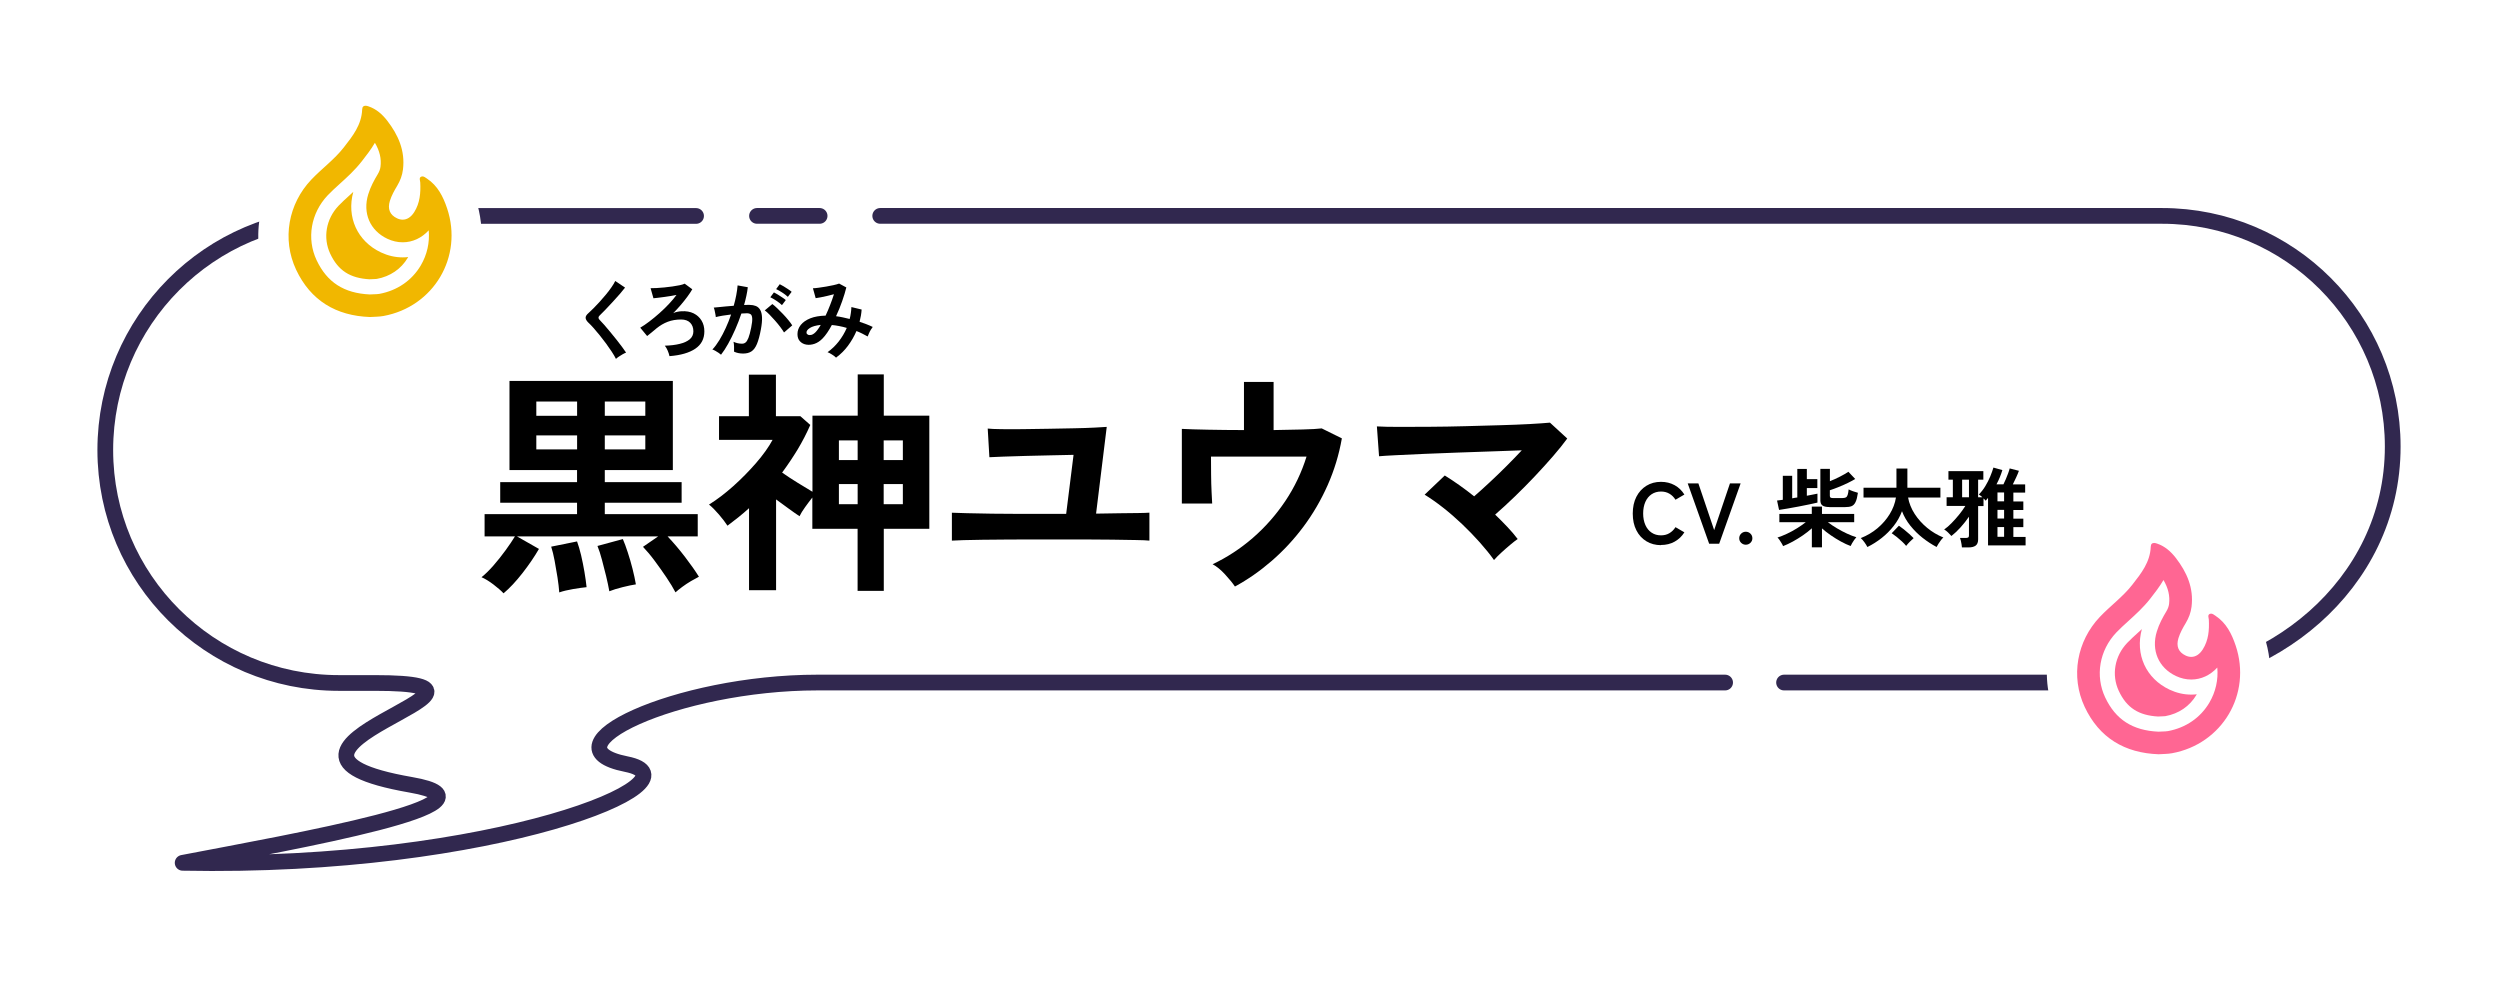 <?xml version="1.0" encoding="UTF-8"?>
<svg id="_レイヤー_2" data-name="レイヤー 2" xmlns="http://www.w3.org/2000/svg" xmlns:xlink="http://www.w3.org/1999/xlink" viewBox="0 0 464 184">
  <defs>
    <style>
      .cls-1, .cls-2, .cls-3, .cls-4, .cls-5, .cls-6 {
        stroke-width: 0px;
      }

      .cls-1, .cls-7 {
        fill: none;
      }

      .cls-2 {
        fill: #ff6693;
      }

      .cls-8 {
        filter: url(#drop-shadow-2);
      }

      .cls-9 {
        filter: url(#drop-shadow-3);
      }

      .cls-3 {
        fill: #000;
      }

      .cls-7 {
        stroke: #31284f;
        stroke-linecap: round;
        stroke-linejoin: round;
        stroke-width: 2.92px;
      }

      .cls-4 {
        fill: #f1b700;
      }

      .cls-5 {
        filter: url(#drop-shadow-1);
      }

      .cls-5, .cls-6 {
        fill: #fff;
      }
    </style>
    <filter id="drop-shadow-1" filterUnits="userSpaceOnUse">
      <feOffset dx="0" dy="0"/>
      <feGaussianBlur result="blur" stdDeviation="3"/>
      <feFlood flood-color="#000" flood-opacity=".16"/>
      <feComposite in2="blur" operator="in"/>
      <feComposite in="SourceGraphic"/>
    </filter>
    <filter id="drop-shadow-2" filterUnits="userSpaceOnUse">
      <feOffset dx="0" dy="0"/>
      <feGaussianBlur result="blur-2" stdDeviation="4.2"/>
      <feFlood flood-color="#040000" flood-opacity=".2"/>
      <feComposite in2="blur-2" operator="in"/>
      <feComposite in="SourceGraphic"/>
    </filter>
    <filter id="drop-shadow-3" filterUnits="userSpaceOnUse">
      <feOffset dx="0" dy="0"/>
      <feGaussianBlur result="blur-3" stdDeviation="4.2"/>
      <feFlood flood-color="#040000" flood-opacity=".2"/>
      <feComposite in2="blur-3" operator="in"/>
      <feComposite in="SourceGraphic"/>
    </filter>
  </defs>
  <g id="_レイヤー_1-2" data-name="レイヤー 1">
    <g>
      <g>
        <g>
          <path class="cls-5" d="M39.45,169.96c21.11,0,42.21-2.29,59.41-6.44,15.15-3.66,29.32-8.47,30.33-18.79.16-1.61-.03-3.37-.67-5.08,5.87-1.69,13.97-3.21,23.02-3.21h246.77c13.74,0,27.64-5.33,38.15-14.62,11.57-10.23,17.94-24.14,17.94-39.17,0-29.12-23.69-52.81-52.81-52.81H62.68c-29.41,0-53.34,23.97-53.34,53.44,0,26.66,19.73,48.8,45.37,52.65-.63,1.78-.85,3.77-.48,5.98.22,1.32.62,2.5,1.17,3.57-6.83,1.43-13.86,2.76-18.26,3.59-1.88.36-3.67.69-5.32,1.01-5.03.96-8.51,5.57-8.08,10.67.43,5.1,4.65,9.05,9.77,9.15,2,.04,3.98.06,5.94.06h0Z"/>
          <g>
            <path class="cls-7" d="M320.18,126.68c-27.76,0-161.02,0-168.44,0-26.24,0-51.52,11.97-35.51,15.14,15,2.97-24.24,19.47-82.33,18.32,20.48-3.93,61.69-11.12,42.35-14.48-36.63-6.37,25.5-18.9-6.68-18.9-6.52,0-6.69,0-6.69,0-23.94,0-43.34-19.31-43.34-43.24s19.41-43.44,43.34-43.44h66.31"/>
            <path class="cls-7" d="M163.37,40.07h237.91c23.64,0,42.81,19.17,42.81,42.81h0c0,26.09-23.47,43.8-46.09,43.8-1.28,0-46.8,0-66.88,0"/>
            <line class="cls-7" x1="140.5" y1="40.07" x2="152.12" y2="40.07"/>
          </g>
          <g class="cls-8">
            <path class="cls-6" d="M400.43,145.59c-8.49-.3-15.09-4.56-18.59-12-3.61-7.68-2.11-16.68,3.81-22.94.93-.98,1.86-1.82,2.77-2.64,1.11-1.01,2.17-1.96,2.93-2.94,1.38-1.77,2.19-2.86,2.23-3.82.13-3.46,2.79-6.07,6.19-6.07.77,0,1.54.13,2.36.41,2.34.78,4.39,2.3,6.11,4.52,2.15,2.77,3.46,5.57,3.96,8.45,1.02.32,1.74.82,2.08,1.06,3.61,2.41,5.12,5.96,5.95,8.41,1.96,5.82,1.32,12.14-1.75,17.34-3.07,5.21-8.3,8.83-14.36,9.93-.96.18-1.82.21-2.5.24-.21,0-.87.04-1,.04-.07,0-.13,0-.2,0Z"/>
            <path class="cls-2" d="M401.53,107.63c.91,1.55,1.23,2.98,1.05,4.47-.06.45-.22.9-.51,1.38-.66,1.1-1.33,2.31-1.76,3.72-1.08,3.49.31,6.74,3.55,8.27.92.43,1.87.65,2.84.65,1.83,0,3.53-.8,4.83-2.22.2,2.27-.3,4.52-1.47,6.51-1.65,2.8-4.38,4.67-7.68,5.28-.27.05-.67.07-1.12.08-.22,0-.44.02-.66.03-4.8-.22-7.94-2.25-9.88-6.36-1.88-4.01-1.07-8.73,2.06-12.04.67-.71,1.43-1.39,2.23-2.12,1.37-1.25,2.8-2.53,4.08-4.17l.07-.09c.78-1,1.65-2.11,2.39-3.38M399.77,100.78c-.33,0-.57.17-.59.69-.11,2.85-1.76,4.93-3.41,7.04-1.76,2.26-4.09,3.93-6.04,5.99-4.24,4.47-5.48,11.02-2.81,16.71,2.69,5.72,7.42,8.56,13.72,8.78.85-.06,1.67-.04,2.49-.19,9.33-1.71,14.83-10.99,11.81-19.98-.73-2.17-1.73-4.19-3.73-5.52-.26-.17-.54-.41-.84-.41-.08,0-.16.02-.24.05-.45.22-.19.72-.17,1.08.09,1.93-.05,3.81-1.12,5.5-.59.93-1.33,1.4-2.14,1.4-.34,0-.69-.08-1.05-.25-1.33-.63-1.79-1.72-1.33-3.23.31-1,.82-1.91,1.36-2.81.56-.94.94-1.93,1.07-3.02.43-3.48-.87-6.41-2.93-9.07-.91-1.17-2.01-2.16-3.47-2.65-.2-.07-.4-.12-.58-.12h0Z"/>
            <path class="cls-2" d="M400.59,132.99c-3.67-.2-5.88-1.63-7.34-4.75-1.39-2.96-.78-6.46,1.56-8.92.6-.63,1.32-1.28,2.08-1.97.21-.19.43-.39.64-.59-1.28,4.69.75,9.17,5.14,11.24,1.3.61,2.65.92,4.03.92.34,0,.68-.02,1.02-.06-.02.04-.05.08-.07.12-1.23,2.09-3.28,3.49-5.78,3.94-.23.03-.48.03-.73.04-.18,0-.37.02-.55.02Z"/>
          </g>
          <g class="cls-9">
            <path class="cls-6" d="M68.47,64.44c-8.49-.3-15.09-4.56-18.59-12-3.61-7.68-2.11-16.68,3.81-22.94.93-.98,1.86-1.82,2.77-2.64,1.11-1.01,2.17-1.96,2.93-2.94,1.38-1.77,2.19-2.86,2.23-3.82.13-3.46,2.79-6.07,6.19-6.07.77,0,1.54.13,2.36.41,2.34.78,4.39,2.3,6.11,4.52,2.15,2.77,3.46,5.57,3.96,8.45,1.02.32,1.74.82,2.08,1.06,3.61,2.41,5.12,5.96,5.95,8.41,1.96,5.82,1.32,12.14-1.75,17.34-3.07,5.21-8.3,8.83-14.36,9.93-.96.18-1.82.21-2.5.24-.21,0-.87.04-1,.04-.07,0-.13,0-.2,0Z"/>
            <path class="cls-4" d="M69.57,26.48c.91,1.55,1.24,2.98,1.05,4.47-.06.45-.22.9-.51,1.38-.66,1.1-1.33,2.31-1.76,3.72-1.08,3.49.31,6.74,3.55,8.27.92.43,1.87.65,2.84.65,1.83,0,3.53-.8,4.83-2.22.2,2.27-.3,4.52-1.47,6.51-1.65,2.8-4.38,4.67-7.68,5.28-.27.05-.67.07-1.12.08-.22,0-.44.02-.66.03-4.8-.22-7.94-2.25-9.88-6.36-1.88-4.01-1.07-8.73,2.06-12.04.67-.71,1.43-1.39,2.23-2.12,1.37-1.24,2.8-2.53,4.08-4.17l.07-.09c.78-1,1.65-2.11,2.39-3.38M67.81,19.63c-.33,0-.57.17-.59.69-.11,2.85-1.76,4.93-3.41,7.04-1.76,2.26-4.09,3.93-6.04,5.99-4.24,4.47-5.48,11.02-2.81,16.71,2.69,5.72,7.42,8.56,13.72,8.78.85-.06,1.67-.04,2.49-.19,9.33-1.71,14.83-10.99,11.81-19.98-.73-2.17-1.73-4.19-3.73-5.52-.26-.17-.54-.41-.84-.41-.08,0-.16.02-.24.05-.45.22-.19.72-.17,1.08.09,1.93-.05,3.81-1.12,5.5-.59.93-1.33,1.4-2.14,1.4-.34,0-.69-.08-1.05-.25-1.33-.63-1.79-1.72-1.33-3.23.31-1,.82-1.91,1.36-2.81.56-.94.94-1.93,1.07-3.02.43-3.48-.87-6.41-2.93-9.07-.91-1.17-2.01-2.16-3.47-2.65-.2-.07-.4-.12-.58-.12h0Z"/>
            <path class="cls-4" d="M68.63,51.84c-3.67-.2-5.88-1.63-7.34-4.75-1.39-2.96-.78-6.46,1.56-8.92.6-.63,1.32-1.28,2.08-1.97.21-.19.43-.39.64-.59-1.28,4.69.75,9.17,5.14,11.24,1.3.61,2.65.92,4.03.92.34,0,.68-.02,1.02-.06-.02.04-.05.08-.07.12-1.23,2.09-3.28,3.49-5.78,3.94-.23.03-.48.03-.73.04-.18,0-.37.02-.55.02Z"/>
          </g>
          <g>
            <g>
              <path class="cls-3" d="M93.46,110.12c-.47-.5-1.1-1.05-1.89-1.65-.79-.6-1.53-1.05-2.2-1.34.7-.56,1.45-1.29,2.24-2.2s1.54-1.85,2.24-2.82c.7-.97,1.28-1.82,1.72-2.55h-5.63v-4.14h17.16v-2.11h-14.26v-3.83h14.26v-2.24h-12.54v-16.54h30.32v16.54h-12.63v2.24h14.26v3.83h-14.26v2.11h17.25v4.14h-5.59c1.08,1.14,2.16,2.41,3.21,3.78,1.06,1.38,1.92,2.61,2.6,3.7-.41.21-.9.48-1.47.81-.57.34-1.12.7-1.63,1.08-.51.38-.93.72-1.25,1.01-.41-.79-.96-1.7-1.65-2.73s-1.42-2.05-2.18-3.08c-.76-1.03-1.5-1.91-2.2-2.64l2.82-1.94h-26.22l4.09,2.33c-.85,1.47-1.87,2.96-3.06,4.49-1.19,1.52-2.35,2.77-3.5,3.74ZM99.54,77.17h7.57v-2.64h-7.57v2.64ZM99.54,83.41h7.57v-2.6h-7.57v2.6ZM103.8,109.95c-.06-.82-.17-1.75-.33-2.79-.16-1.04-.34-2.07-.53-3.08-.19-1.01-.4-1.88-.64-2.62l4.8-.97c.26.7.51,1.56.75,2.55.23,1,.44,2.02.62,3.08.18,1.06.31,2.01.4,2.86-.65.06-1.48.18-2.51.35-1.03.18-1.88.38-2.55.62ZM113.09,109.73c-.15-.85-.35-1.78-.59-2.79s-.51-2.02-.77-3.01c-.26-1-.54-1.86-.84-2.6l4.71-1.28c.29.67.6,1.5.92,2.49.32.98.62,2,.88,3.04.26,1.04.47,2,.62,2.88-.62.09-1.43.26-2.44.51-1.01.25-1.84.51-2.49.77ZM112.25,77.17h7.52v-2.64h-7.52v2.64ZM112.25,83.41h7.52v-2.6h-7.52v2.6Z"/>
              <path class="cls-3" d="M159.17,109.68v-11.53h-8.4v-5.81c-.44.56-.89,1.15-1.34,1.78-.46.63-.8,1.2-1.04,1.69-.62-.41-1.3-.89-2.04-1.43-.75-.54-1.52-1.11-2.31-1.69v16.85h-5.02v-15.22c-.65.59-1.31,1.15-1.98,1.69-.68.54-1.35,1.06-2.02,1.56-.38-.59-.91-1.28-1.58-2.07-.68-.79-1.29-1.41-1.85-1.85,1.47-.91,2.96-2.05,4.49-3.41,1.52-1.36,2.94-2.8,4.25-4.31,1.31-1.51,2.33-2.94,3.06-4.29h-9.94v-4.4h5.54v-7.7h5.02v7.7h4.53l1.85,1.63c-.68,1.55-1.46,3.07-2.35,4.55-.9,1.48-1.86,2.91-2.88,4.29.88.62,1.84,1.25,2.88,1.89,1.04.65,1.96,1.2,2.75,1.67v-14.12h8.4v-7.66h4.84v7.66h8.45v20.99h-8.45v11.53h-4.84ZM155.7,85.39h3.48v-3.65h-3.48v3.65ZM155.7,93.58h3.48v-3.74h-3.48v3.74ZM164.01,85.39h3.56v-3.65h-3.56v3.65ZM164.01,93.58h3.56v-3.74h-3.56v3.74Z"/>
              <path class="cls-3" d="M176.67,100.35v-5.19c.59.03,1.54.06,2.86.09s2.85.06,4.6.09c1.75.03,3.59.04,5.52.04h8.23l1.37-10.96c-1.23.03-2.63.06-4.2.09-1.57.03-3.14.07-4.71.11-1.57.04-2.96.09-4.16.13-1.2.04-2.05.08-2.55.11l-.31-5.32c.5.06,1.33.1,2.49.11,1.16.02,2.5.02,4.03,0,1.52-.01,3.11-.04,4.75-.07,1.64-.03,3.22-.06,4.73-.09s2.81-.07,3.89-.13c1.08-.06,1.82-.1,2.2-.13l-1.98,16.1c1.52-.03,2.97-.05,4.33-.07,1.36-.01,2.54-.03,3.52-.04.98-.01,1.66-.04,2.05-.07v5.19c-.5-.06-1.36-.09-2.57-.11-1.22-.01-2.67-.04-4.36-.07-1.69-.03-3.49-.04-5.41-.04h-9.72c-1.48,0-2.99,0-4.53.02s-3,.03-4.38.04-2.57.04-3.56.07c-1,.03-1.7.06-2.11.09Z"/>
              <path class="cls-3" d="M229.2,108.85c-.44-.65-1.05-1.39-1.83-2.24s-1.55-1.48-2.31-1.89c2.67-1.26,5.16-2.89,7.46-4.88,2.3-2,4.31-4.28,6.03-6.84,1.72-2.57,3.03-5.32,3.94-8.25h-17.73c0,1.03,0,2.13.02,3.32.01,1.19.04,2.27.09,3.26.04.98.08,1.69.11,2.13h-5.63v-13.86c1.11.06,2.72.11,4.82.15,2.1.04,4.33.07,6.71.07v-8.93h5.5v8.93c1.99-.03,3.8-.07,5.41-.11,1.61-.04,2.79-.11,3.52-.2l3.74,1.85c-.53,3.02-1.41,5.92-2.64,8.69-1.23,2.77-2.73,5.34-4.49,7.7-1.76,2.36-3.73,4.48-5.9,6.36-2.17,1.88-4.44,3.46-6.82,4.75Z"/>
              <path class="cls-3" d="M277.3,103.96c-.73-1.03-1.61-2.12-2.64-3.28-1.03-1.16-2.13-2.29-3.3-3.41-1.17-1.11-2.36-2.14-3.56-3.08-1.2-.94-2.33-1.73-3.39-2.38l3.74-3.56c.85.53,1.75,1.12,2.68,1.78.94.66,1.86,1.36,2.77,2.09.88-.76,1.84-1.63,2.88-2.6,1.04-.97,2.08-1.96,3.1-2.99,1.03-1.03,1.98-2.01,2.86-2.95-1.67.06-3.54.12-5.61.2-2.07.07-4.18.15-6.34.22-2.16.07-4.21.15-6.16.24-1.95.09-3.67.17-5.15.24-1.48.07-2.56.14-3.23.2l-.4-5.54c1,.06,2.35.09,4.07.09s3.64,0,5.76-.02c2.13-.01,4.31-.05,6.56-.11,2.24-.06,4.4-.12,6.47-.18,2.07-.06,3.92-.13,5.54-.22,1.63-.09,2.87-.18,3.72-.26l3.21,2.95c-.7.97-1.58,2.05-2.62,3.26-1.04,1.2-2.17,2.45-3.39,3.74-1.22,1.29-2.46,2.55-3.74,3.78-1.28,1.23-2.49,2.35-3.63,3.34.79.76,1.55,1.53,2.27,2.29s1.36,1.51,1.91,2.24c-.38.26-.85.63-1.41,1.1-.56.47-1.11.95-1.65,1.45-.54.5-.99.95-1.34,1.36Z"/>
            </g>
            <g>
              <path class="cls-3" d="M114.33,66.63c-.19-.39-.45-.84-.78-1.34-.33-.5-.68-1.01-1.07-1.54s-.79-1.04-1.19-1.54-.79-.95-1.14-1.35c-.36-.4-.66-.72-.92-.95-.36-.35-.54-.66-.54-.94s.18-.56.53-.86c.27-.24.58-.53.94-.9s.74-.76,1.14-1.2.78-.88,1.16-1.34.72-.9,1.02-1.34c.3-.43.54-.82.71-1.18l1.82,1.23c-.24.32-.56.71-.97,1.18-.41.47-.85.96-1.31,1.46s-.92.99-1.35,1.44c-.44.45-.81.83-1.12,1.13-.25.25-.24.51.03.78.23.24.53.55.87.94s.71.82,1.1,1.3c.39.47.78.95,1.16,1.43.38.48.73.93,1.04,1.35.31.42.55.77.74,1.05-.17.06-.38.17-.62.3s-.48.29-.71.44c-.23.15-.41.3-.54.42Z"/>
              <path class="cls-3" d="M124.25,66.08c-.06-.3-.17-.63-.32-.99s-.33-.67-.54-.93c1.06-.03,1.98-.14,2.78-.34.79-.19,1.41-.48,1.86-.86.44-.38.66-.88.66-1.47,0-.66-.2-1.19-.59-1.59-.39-.4-.96-.6-1.68-.6-.92,0-1.74.14-2.48.42s-1.43.69-2.1,1.23c-.37.31-.68.56-.91.76s-.51.42-.82.66l-1.28-1.55c.5-.29,1.06-.67,1.68-1.14.62-.47,1.25-.99,1.88-1.55s1.23-1.14,1.78-1.73c.55-.59,1.02-1.14,1.39-1.66-.3.06-.64.13-1.02.19-.38.06-.78.13-1.19.18s-.8.11-1.16.15c-.36.04-.67.08-.91.1l-.53-1.87c.3,0,.67-.01,1.12-.03.45-.02.93-.06,1.43-.11.51-.05,1-.11,1.5-.18s.94-.15,1.34-.23c.4-.08.71-.18.94-.29l1.41,1.04c-.25.43-.55.89-.93,1.4s-.78,1.02-1.23,1.54c-.45.52-.91,1.02-1.38,1.5.23-.12.49-.21.77-.26.28-.06.53-.09.77-.1.86-.05,1.61.08,2.25.39.63.32,1.12.76,1.47,1.34.35.58.52,1.24.52,2,0,1.39-.56,2.46-1.68,3.22-1.12.76-2.71,1.22-4.78,1.38Z"/>
              <path class="cls-3" d="M133.83,65.84c-.1-.1-.25-.21-.45-.35-.2-.14-.41-.27-.62-.38-.21-.12-.39-.2-.54-.24.45-.48.88-1.06,1.3-1.75.42-.69.81-1.44,1.18-2.25.37-.81.71-1.64.99-2.5-.54.06-1.07.14-1.58.22-.51.09-.92.17-1.26.26,0-.14-.04-.33-.08-.56s-.09-.47-.14-.7-.11-.4-.16-.5c.25-.02.57-.05.96-.09s.83-.08,1.31-.13c.48-.05.96-.09,1.44-.12.19-.67.35-1.33.47-1.98.12-.64.21-1.25.25-1.8l1.89.34c-.05.49-.14,1.02-.26,1.58-.12.56-.26,1.13-.43,1.72.21,0,.41-.02.58-.02.17,0,.32,0,.45,0,.43,0,.81.07,1.14.2.34.13.61.37.81.7.2.34.32.8.35,1.39.03.59-.04,1.35-.21,2.26-.21,1.15-.46,2.05-.73,2.7-.27.65-.61,1.11-1.02,1.38-.41.27-.92.4-1.55.4s-1.2-.12-1.68-.35c0-.26,0-.57,0-.93-.01-.36-.04-.66-.1-.9.53.24,1.06.35,1.57.35.26,0,.48-.07.66-.22.19-.14.37-.43.54-.86.17-.43.34-1.07.51-1.91.16-.78.22-1.36.19-1.74-.03-.38-.13-.63-.3-.74-.17-.12-.38-.18-.64-.18-.3,0-.66.02-1.07.05-.33.99-.71,1.97-1.13,2.93-.42.96-.86,1.85-1.31,2.66-.45.82-.9,1.5-1.34,2.06ZM145.5,61.68c-.17-.29-.41-.63-.7-1.02-.3-.39-.62-.79-.98-1.19-.35-.4-.69-.77-1.02-1.1-.33-.34-.62-.59-.86-.76l1.41-1.18c.26.19.55.45.9.78.34.33.69.68,1.06,1.06s.7.76,1.01,1.14c.31.37.55.7.72.98l-1.52,1.31ZM145.13,56.63c-.28-.27-.63-.54-1.05-.82-.42-.28-.79-.49-1.11-.64l.67-.9c.18.09.41.22.7.39.28.18.56.36.84.54s.5.35.66.49l-.7.93ZM146.22,55.09c-.29-.27-.64-.54-1.06-.81-.42-.27-.79-.48-1.11-.62l.67-.91c.18.08.41.21.7.38.28.17.56.35.85.54s.5.35.66.49l-.7.93Z"/>
              <path class="cls-3" d="M155.19,66.4c-.17-.18-.42-.38-.74-.58-.32-.21-.61-.36-.86-.46.76-.52,1.44-1.18,2.06-1.96.61-.78,1.12-1.63,1.51-2.54-.46-.14-.92-.25-1.39-.34-.47-.09-.93-.16-1.38-.2-.28.52-.56,1-.86,1.43-.29.43-.59.8-.89,1.1-.45.46-.94.78-1.46.96-.53.18-1.04.23-1.52.15-.49-.08-.88-.29-1.19-.62-.31-.33-.46-.77-.46-1.33,0-.62.2-1.18.61-1.7.41-.51,1-.92,1.77-1.23s1.72-.47,2.84-.5c.29-.61.56-1.25.83-1.94s.51-1.36.72-2.03c-.39.11-.81.21-1.24.31-.43.1-.84.19-1.21.26-.38.07-.69.13-.94.16l-.51-1.84c.28,0,.63-.04,1.07-.1s.9-.12,1.38-.21c.48-.08.94-.18,1.38-.27.43-.1.78-.19,1.03-.29l1.34.72c-.18.75-.44,1.59-.77,2.54-.33.95-.71,1.88-1.14,2.8.41.05.82.12,1.24.21.42.09.85.19,1.29.3.1-.37.17-.74.22-1.11s.09-.73.1-1.1l1.9.46c-.05.75-.18,1.5-.38,2.27.43.14.84.29,1.26.45s.8.33,1.18.51c-.11.13-.22.3-.35.51-.13.21-.24.44-.34.66-.1.23-.18.43-.25.6-.33-.18-.67-.36-1.02-.54s-.7-.33-1.06-.47c-.42.97-.94,1.88-1.58,2.74-.64.86-1.37,1.58-2.18,2.17ZM149.69,61.79c.02.14.11.25.27.33s.36.09.6.04c.24-.05.5-.21.78-.48.15-.15.31-.34.48-.58.17-.23.34-.5.51-.8-.91.1-1.58.29-2.03.58-.45.29-.65.59-.61.9Z"/>
            </g>
          </g>
          <g>
            <path class="cls-3" d="M308.28,101.18c-1.01,0-1.92-.24-2.71-.72-.79-.48-1.42-1.16-1.86-2.04-.45-.88-.67-1.91-.67-3.1s.22-2.23.67-3.11c.45-.88,1.07-1.56,1.86-2.05.79-.49,1.7-.73,2.71-.73.94,0,1.78.21,2.53.62s1.35,1,1.81,1.74l-1.65.96c-.3-.48-.67-.85-1.13-1.12s-.97-.4-1.56-.4c-.66,0-1.24.17-1.74.5-.5.34-.89.81-1.16,1.42-.27.61-.41,1.33-.41,2.15s.14,1.52.41,2.14c.27.61.66,1.09,1.16,1.42.5.34,1.08.5,1.74.5.59,0,1.11-.13,1.56-.4s.83-.64,1.13-1.12l1.65.96c-.46.74-1.06,1.31-1.81,1.73s-1.59.62-2.53.62Z"/>
            <path class="cls-3" d="M317.22,100.92l-3.98-11.2h1.98l2.93,8.67,2.93-8.67h1.98l-3.98,11.2h-1.86Z"/>
            <path class="cls-3" d="M324.02,101.1c-.33,0-.62-.12-.86-.35s-.36-.52-.36-.85.12-.63.36-.86.53-.35.86-.35.62.12.86.35c.24.23.36.52.36.86s-.12.61-.36.85c-.24.23-.53.35-.86.35Z"/>
          </g>
        </g>
        <rect class="cls-1" x="8.87" width="446" height="184"/>
      </g>
      <g>
        <path class="cls-3" d="M330.19,94.63l-.37-1.73c.13-.02.29-.04.47-.06s.38-.05.6-.08v-4.45h1.74v4.18c.15-.03.31-.06.47-.09.16-.03.32-.05.48-.07v-5.29h1.77v1.89h1.95v1.66h-1.95v1.42c.41-.08.78-.15,1.12-.22.34-.07.62-.13.85-.17v1.66c-.41.1-.92.21-1.54.34-.62.13-1.27.26-1.95.39-.68.13-1.34.25-1.98.36-.64.11-1.19.2-1.65.27ZM336.28,101.58v-3.53c-.48.44-1.03.87-1.65,1.3-.61.42-1.24.81-1.88,1.16-.64.35-1.25.63-1.81.85-.05-.14-.14-.31-.26-.51-.12-.2-.25-.4-.38-.6-.13-.2-.27-.36-.4-.48.54-.17,1.12-.41,1.75-.7.63-.29,1.25-.63,1.86-1.01.61-.38,1.16-.76,1.64-1.14h-4.9v-1.53h6.02v-1.37h1.89v1.37h5.98v1.53h-4.89c.49.38,1.05.75,1.67,1.12.62.37,1.24.7,1.87.99s1.21.52,1.75.68c-.12.13-.25.3-.4.5-.14.2-.28.41-.39.61s-.21.38-.27.52c-.56-.2-1.16-.48-1.8-.83-.64-.35-1.27-.74-1.88-1.16-.61-.42-1.16-.85-1.64-1.28v3.52h-1.89ZM339.57,94.11c-.62,0-1.06-.1-1.32-.29-.26-.19-.39-.51-.39-.95v-5.85h1.77v2.29c.63-.25,1.27-.53,1.89-.86.63-.32,1.14-.62,1.54-.89l1.27,1.34c-.35.21-.81.46-1.36.73s-1.13.52-1.72.76c-.59.24-1.13.44-1.63.6v1.03c0,.15.04.26.11.32s.23.1.47.1h1.73c.27,0,.48-.04.64-.11.16-.07.27-.23.35-.46.08-.23.14-.58.19-1.04.19.11.47.22.82.35.35.12.66.22.9.28-.11.76-.25,1.34-.44,1.72-.18.38-.42.63-.73.76-.3.12-.7.18-1.21.18h-2.9Z"/>
        <path class="cls-3" d="M346.59,101.53c-.13-.26-.31-.55-.54-.87-.23-.32-.46-.59-.69-.79,1.15-.45,2.18-1.06,3.1-1.83.91-.77,1.67-1.64,2.27-2.62.6-.98.99-2,1.16-3.08h-6.02v-1.82h6.11v-3.56h2.03v3.56h6.13v1.82h-6c.19,1.06.6,2.08,1.22,3.04s1.39,1.82,2.31,2.58c.92.76,1.93,1.36,3.02,1.8-.15.13-.31.3-.47.52s-.31.43-.45.65c-.14.22-.25.42-.34.59-.89-.47-1.76-1.04-2.6-1.7s-1.59-1.41-2.26-2.24c-.67-.83-1.19-1.73-1.56-2.7-.37.98-.88,1.89-1.53,2.72-.66.84-1.4,1.59-2.24,2.25-.84.66-1.72,1.22-2.66,1.68ZM353.78,101.32c-.19-.25-.45-.52-.76-.81-.31-.29-.64-.57-.98-.85-.34-.27-.65-.5-.94-.69l1.34-1.4c.28.19.59.43.94.7.34.27.67.55.99.84.32.29.58.54.8.77-.2.17-.44.4-.71.67-.27.27-.49.53-.68.77Z"/>
        <path class="cls-3" d="M364.13,101.56c-.01-.15-.03-.34-.07-.56-.04-.23-.08-.45-.13-.66-.05-.21-.1-.38-.15-.5h1.11c.19,0,.33-.03.42-.1.09-.06.13-.19.13-.39v-3.45c-.46.68-.98,1.33-1.55,1.97-.57.63-1.14,1.17-1.71,1.61-.15-.18-.36-.4-.62-.65-.26-.25-.5-.44-.72-.56.44-.3.91-.7,1.39-1.2.49-.5.96-1.03,1.41-1.59.45-.56.83-1.09,1.13-1.58h-3.48v-1.61h1.16v-3.27h-.82v-1.58h6.48v1.58h-.97v3.27h.79c-.11-.1-.22-.19-.33-.28-.11-.09-.22-.17-.33-.23.45-.45.86-.97,1.21-1.56.35-.58.66-1.18.91-1.79.25-.61.45-1.16.59-1.65l1.66.47c-.12.4-.27.82-.45,1.27-.18.45-.4.91-.64,1.37h1.29c.15-.29.3-.62.45-.98s.29-.71.42-1.06.23-.65.29-.91l1.71.44c-.13.37-.3.78-.52,1.25-.22.47-.42.89-.61,1.27h2.29v1.52h-2.19v1.65h1.85v1.58h-1.85v1.61h1.85v1.58h-1.85v1.81h2.27v1.58h-6.97v-8.82c-.08.09-.15.17-.22.26-.07.09-.14.17-.22.26-.04-.06-.1-.13-.17-.2s-.15-.14-.23-.22v1.42h-1v6.18c0,.53-.15.91-.44,1.14-.3.23-.74.35-1.35.35h-1.23ZM364.17,92.29h1.27v-3.27h-1.27v3.27ZM370.73,93.05h1.23v-1.65h-1.23v1.65ZM370.73,96.24h1.23v-1.61h-1.23v1.61ZM370.73,99.63h1.23v-1.81h-1.23v1.81Z"/>
      </g>
    </g>
  </g>
</svg>